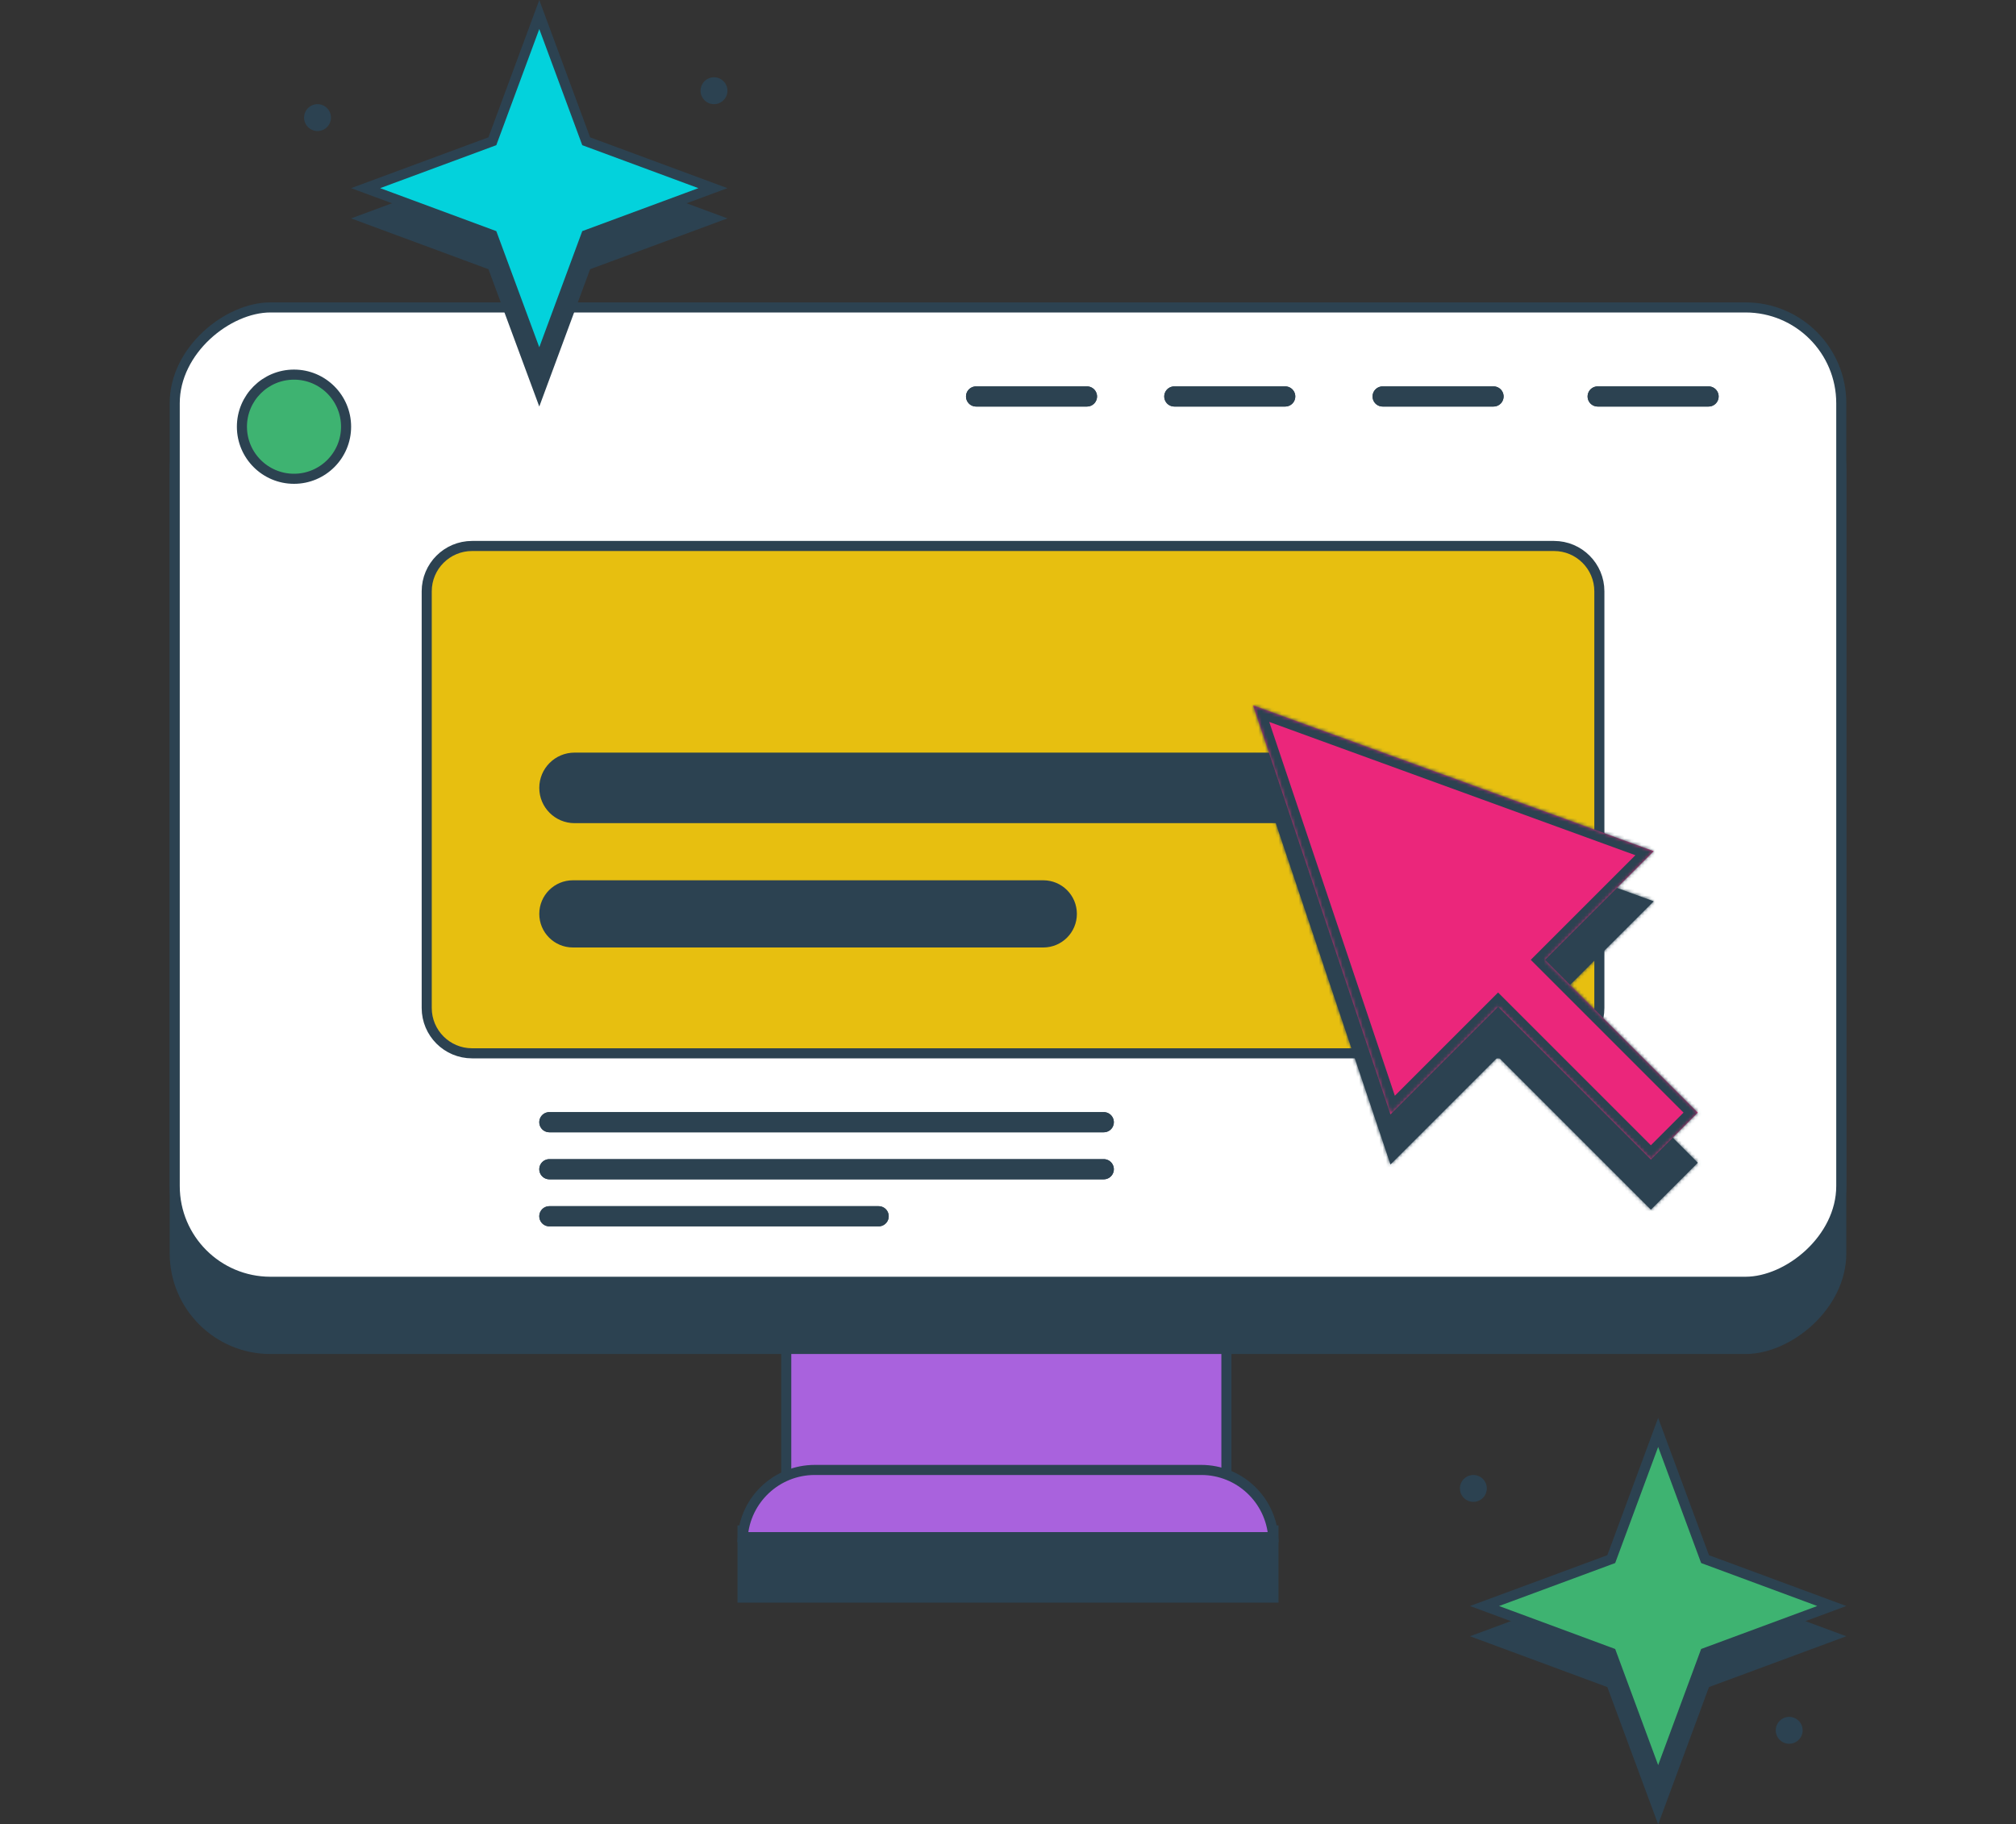<svg width="600" height="543" viewBox="0 0 600 543" fill="none" xmlns="http://www.w3.org/2000/svg">
<rect x="0" y="0" width="600" height="543" fill="#333333" stroke="none"/>
<path d="M484.424 248.506C492.368 256.45 492.368 269.331 484.424 277.276L419.223 342.476C403.104 358.596 377.186 358.941 360.644 343.516L455.654 248.507C463.598 240.562 476.479 240.562 484.424 248.506Z" fill="white" stroke="#2C4251" stroke-width="3"/>
<rect x="234" y="382.5" width="131" height="63" fill="#A962DD" stroke="#2C4251" stroke-width="3"/>
<path d="M379 455.5V475.5H221V455.5H379Z" fill="#2C4251" stroke="#2C4251" stroke-width="3"/>
<path d="M242.5 437.5H357.5C368.87 437.5 378.177 446.326 378.947 457.5H221.053C221.823 446.326 231.13 437.5 242.5 437.5Z" fill="#A962DD" stroke="#2C4251" stroke-width="3"/>
<rect x="548" y="111.5" width="290" height="496" rx="28.5" transform="rotate(90 548 111.5)" fill="#2C4251" stroke="#2C4251" stroke-width="3"/>
<rect x="548" y="91.5" width="290" height="496" rx="28.5" transform="rotate(90 548 91.5)" fill="white" stroke="#2C4251" stroke-width="3"/>
<path d="M174.219 50.395L174.458 51.042L175.104 51.281L212.176 65L175.104 78.719L174.458 78.958L174.219 79.605L160.5 116.676L146.781 79.605L146.542 78.958L145.896 78.719L108.823 65L145.896 51.281L146.542 51.042L146.781 50.395L160.5 13.323L174.219 50.395Z" fill="#2C4251" stroke="#2C4251" stroke-width="3"/>
<path d="M174.219 41.395L174.458 42.042L175.104 42.281L212.176 56L175.104 69.719L174.458 69.958L174.219 70.605L160.5 107.676L146.781 70.605L146.542 69.958L145.896 69.719L108.823 56L145.896 42.281L146.542 42.042L146.781 41.395L160.5 4.323L174.219 41.395Z" fill="#03D2DC" stroke="#2C4251" stroke-width="3"/>
<path d="M507.219 472.396L507.458 473.042L508.104 473.281L545.176 487L508.104 500.719L507.458 500.958L507.219 501.604L493.5 538.676L479.781 501.604L479.542 500.958L478.896 500.719L441.823 487L478.896 473.281L479.542 473.042L479.781 472.396L493.5 435.323L507.219 472.396Z" fill="#2C4251" stroke="#2C4251" stroke-width="3"/>
<path d="M507.219 463.396L507.458 464.042L508.104 464.281L545.176 478L508.104 491.719L507.458 491.958L507.219 492.604L493.5 529.676L479.781 492.604L479.542 491.958L478.896 491.719L441.823 478L478.896 464.281L479.542 464.042L479.781 463.396L493.5 426.323L507.219 463.396Z" fill="#3EB371" stroke="#2C4251" stroke-width="3"/>
<circle cx="94.5" cy="35" r="4" fill="#2C4251"/>
<circle cx="212.5" cy="27" r="4" fill="#2C4251"/>
<circle cx="438.5" cy="443" r="4" fill="#2C4251"/>
<circle cx="532.5" cy="515" r="4" fill="#2C4251"/>
<line x1="163.5" y1="334" x2="328.5" y2="334" stroke="#2C4251" stroke-width="6" stroke-linecap="round"/>
<line x1="163.5" y1="334" x2="328.5" y2="334" stroke="#2C4251" stroke-width="6" stroke-linecap="round"/>
<line x1="163.5" y1="348" x2="328.5" y2="348" stroke="#2C4251" stroke-width="6" stroke-linecap="round"/>
<line x1="163.5" y1="348" x2="328.5" y2="348" stroke="#2C4251" stroke-width="6" stroke-linecap="round"/>
<line x1="163.5" y1="362" x2="261.5" y2="362" stroke="#2C4251" stroke-width="6" stroke-linecap="round"/>
<line x1="163.5" y1="362" x2="261.5" y2="362" stroke="#2C4251" stroke-width="6" stroke-linecap="round"/>
<line x1="349.5" y1="118" x2="382.5" y2="118" stroke="#2C4251" stroke-width="6" stroke-linecap="round"/>
<line x1="349.5" y1="118" x2="382.5" y2="118" stroke="#2C4251" stroke-width="6" stroke-linecap="round"/>
<line x1="411.5" y1="118" x2="444.5" y2="118" stroke="#2C4251" stroke-width="6" stroke-linecap="round"/>
<line x1="411.5" y1="118" x2="444.5" y2="118" stroke="#2C4251" stroke-width="6" stroke-linecap="round"/>
<line x1="475.5" y1="118" x2="508.5" y2="118" stroke="#2C4251" stroke-width="6" stroke-linecap="round"/>
<line x1="475.5" y1="118" x2="508.5" y2="118" stroke="#2C4251" stroke-width="6" stroke-linecap="round"/>
<line x1="290.5" y1="118" x2="323.5" y2="118" stroke="#2C4251" stroke-width="6" stroke-linecap="round"/>
<line x1="290.5" y1="118" x2="323.5" y2="118" stroke="#2C4251" stroke-width="6" stroke-linecap="round"/>
<path d="M87.5 111.5C96.06 111.5 103 118.44 103 127C103 135.56 96.06 142.5 87.5 142.5C78.94 142.5 72 135.56 72 127C72 118.44 78.94 111.5 87.5 111.5Z" fill="#3EB371" stroke="#2C4251" stroke-width="3"/>
<path d="M140.5 162.5H462.5C469.956 162.5 476 168.544 476 176V300C476 307.456 469.956 313.5 462.5 313.5H140.5C133.044 313.5 127 307.456 127 300V176C127 168.544 133.044 162.5 140.5 162.5Z" fill="#E7BF10" stroke="#2C4251" stroke-width="3"/>
<path d="M160.5 272C160.5 266.477 164.977 262 170.5 262H310.5C316.023 262 320.5 266.477 320.5 272C320.5 277.523 316.023 282 310.5 282H170.5C164.977 282 160.5 277.523 160.5 272Z" fill="#2C4251"/>
<path d="M160.5 234.5C160.5 228.701 165.201 224 171 224H383C388.799 224 393.5 228.701 393.5 234.5C393.5 240.299 388.799 245 383 245H171C165.201 245 160.5 240.299 160.5 234.5Z" fill="#2C4251"/>
<mask id="path-26-inside-1_156_1768" fill="white">
<path d="M492.173 268.251L459.828 300.596L505.298 346.067L491.332 360.033L445.862 314.562L413.831 346.593L372.922 224.84L492.173 268.251Z"/>
</mask>
<path d="M492.173 268.251L459.828 300.596L505.298 346.067L491.332 360.033L445.862 314.562L413.831 346.593L372.922 224.84L492.173 268.251Z" fill="#2C4251"/>
<path d="M492.173 268.251L494.294 270.372L497.624 267.043L493.199 265.432L492.173 268.251ZM459.828 300.596L457.706 298.475L455.585 300.596L457.706 302.718L459.828 300.596ZM505.298 346.067L507.419 348.188L509.54 346.067L507.419 343.945L505.298 346.067ZM491.332 360.033L489.21 362.154L491.332 364.275L493.453 362.154L491.332 360.033ZM445.862 314.562L447.983 312.441L445.862 310.32L443.74 312.441L445.862 314.562ZM413.831 346.593L410.987 347.548L412.529 352.137L415.952 348.714L413.831 346.593ZM372.922 224.84L373.948 222.021L368.094 219.89L370.078 225.795L372.922 224.84ZM492.173 268.251L490.052 266.13L457.706 298.475L459.828 300.596L461.949 302.718L494.294 270.372L492.173 268.251ZM459.828 300.596L457.706 302.718L503.177 348.188L505.298 346.067L507.419 343.945L461.949 298.475L459.828 300.596ZM505.298 346.067L503.177 343.945L489.21 357.911L491.332 360.033L493.453 362.154L507.419 348.188L505.298 346.067ZM491.332 360.033L493.453 357.911L447.983 312.441L445.862 314.562L443.74 316.684L489.21 362.154L491.332 360.033ZM445.862 314.562L443.74 312.441L411.71 344.471L413.831 346.593L415.952 348.714L447.983 316.684L445.862 314.562ZM413.831 346.593L416.675 345.637L375.766 223.884L372.922 224.84L370.078 225.795L410.987 347.548L413.831 346.593ZM372.922 224.84L371.896 227.659L491.147 271.07L492.173 268.251L493.199 265.432L373.948 222.021L372.922 224.84Z" fill="#2C4251" mask="url(#path-26-inside-1_156_1768)"/>
<mask id="path-28-inside-2_156_1768" fill="white">
<path d="M492.173 253.331L459.828 285.676L505.298 331.147L491.332 345.113L445.862 299.642L413.831 331.673L372.922 209.92L492.173 253.331Z"/>
</mask>
<path d="M492.173 253.331L459.828 285.676L505.298 331.147L491.332 345.113L445.862 299.642L413.831 331.673L372.922 209.92L492.173 253.331Z" fill="#EB267B"/>
<path d="M492.173 253.331L494.294 255.452L497.624 252.123L493.199 250.512L492.173 253.331ZM459.828 285.676L457.706 283.555L455.585 285.676L457.706 287.798L459.828 285.676ZM505.298 331.147L507.419 333.268L509.54 331.147L507.419 329.025L505.298 331.147ZM491.332 345.113L489.21 347.234L491.332 349.355L493.453 347.234L491.332 345.113ZM445.862 299.642L447.983 297.521L445.862 295.4L443.74 297.521L445.862 299.642ZM413.831 331.673L410.987 332.628L412.529 337.217L415.952 333.794L413.831 331.673ZM372.922 209.92L373.948 207.101L368.094 204.97L370.078 210.876L372.922 209.92ZM492.173 253.331L490.052 251.21L457.706 283.555L459.828 285.676L461.949 287.798L494.294 255.452L492.173 253.331ZM459.828 285.676L457.706 287.798L503.177 333.268L505.298 331.147L507.419 329.025L461.949 283.555L459.828 285.676ZM505.298 331.147L503.177 329.025L489.21 342.991L491.332 345.113L493.453 347.234L507.419 333.268L505.298 331.147ZM491.332 345.113L493.453 342.991L447.983 297.521L445.862 299.642L443.74 301.764L489.21 347.234L491.332 345.113ZM445.862 299.642L443.74 297.521L411.71 329.552L413.831 331.673L415.952 333.794L447.983 301.764L445.862 299.642ZM413.831 331.673L416.675 330.717L375.766 208.964L372.922 209.92L370.078 210.876L410.987 332.628L413.831 331.673ZM372.922 209.92L371.896 212.739L491.147 256.15L492.173 253.331L493.199 250.512L373.948 207.101L372.922 209.92Z" fill="#2C4251" mask="url(#path-28-inside-2_156_1768)"/>
</svg>
